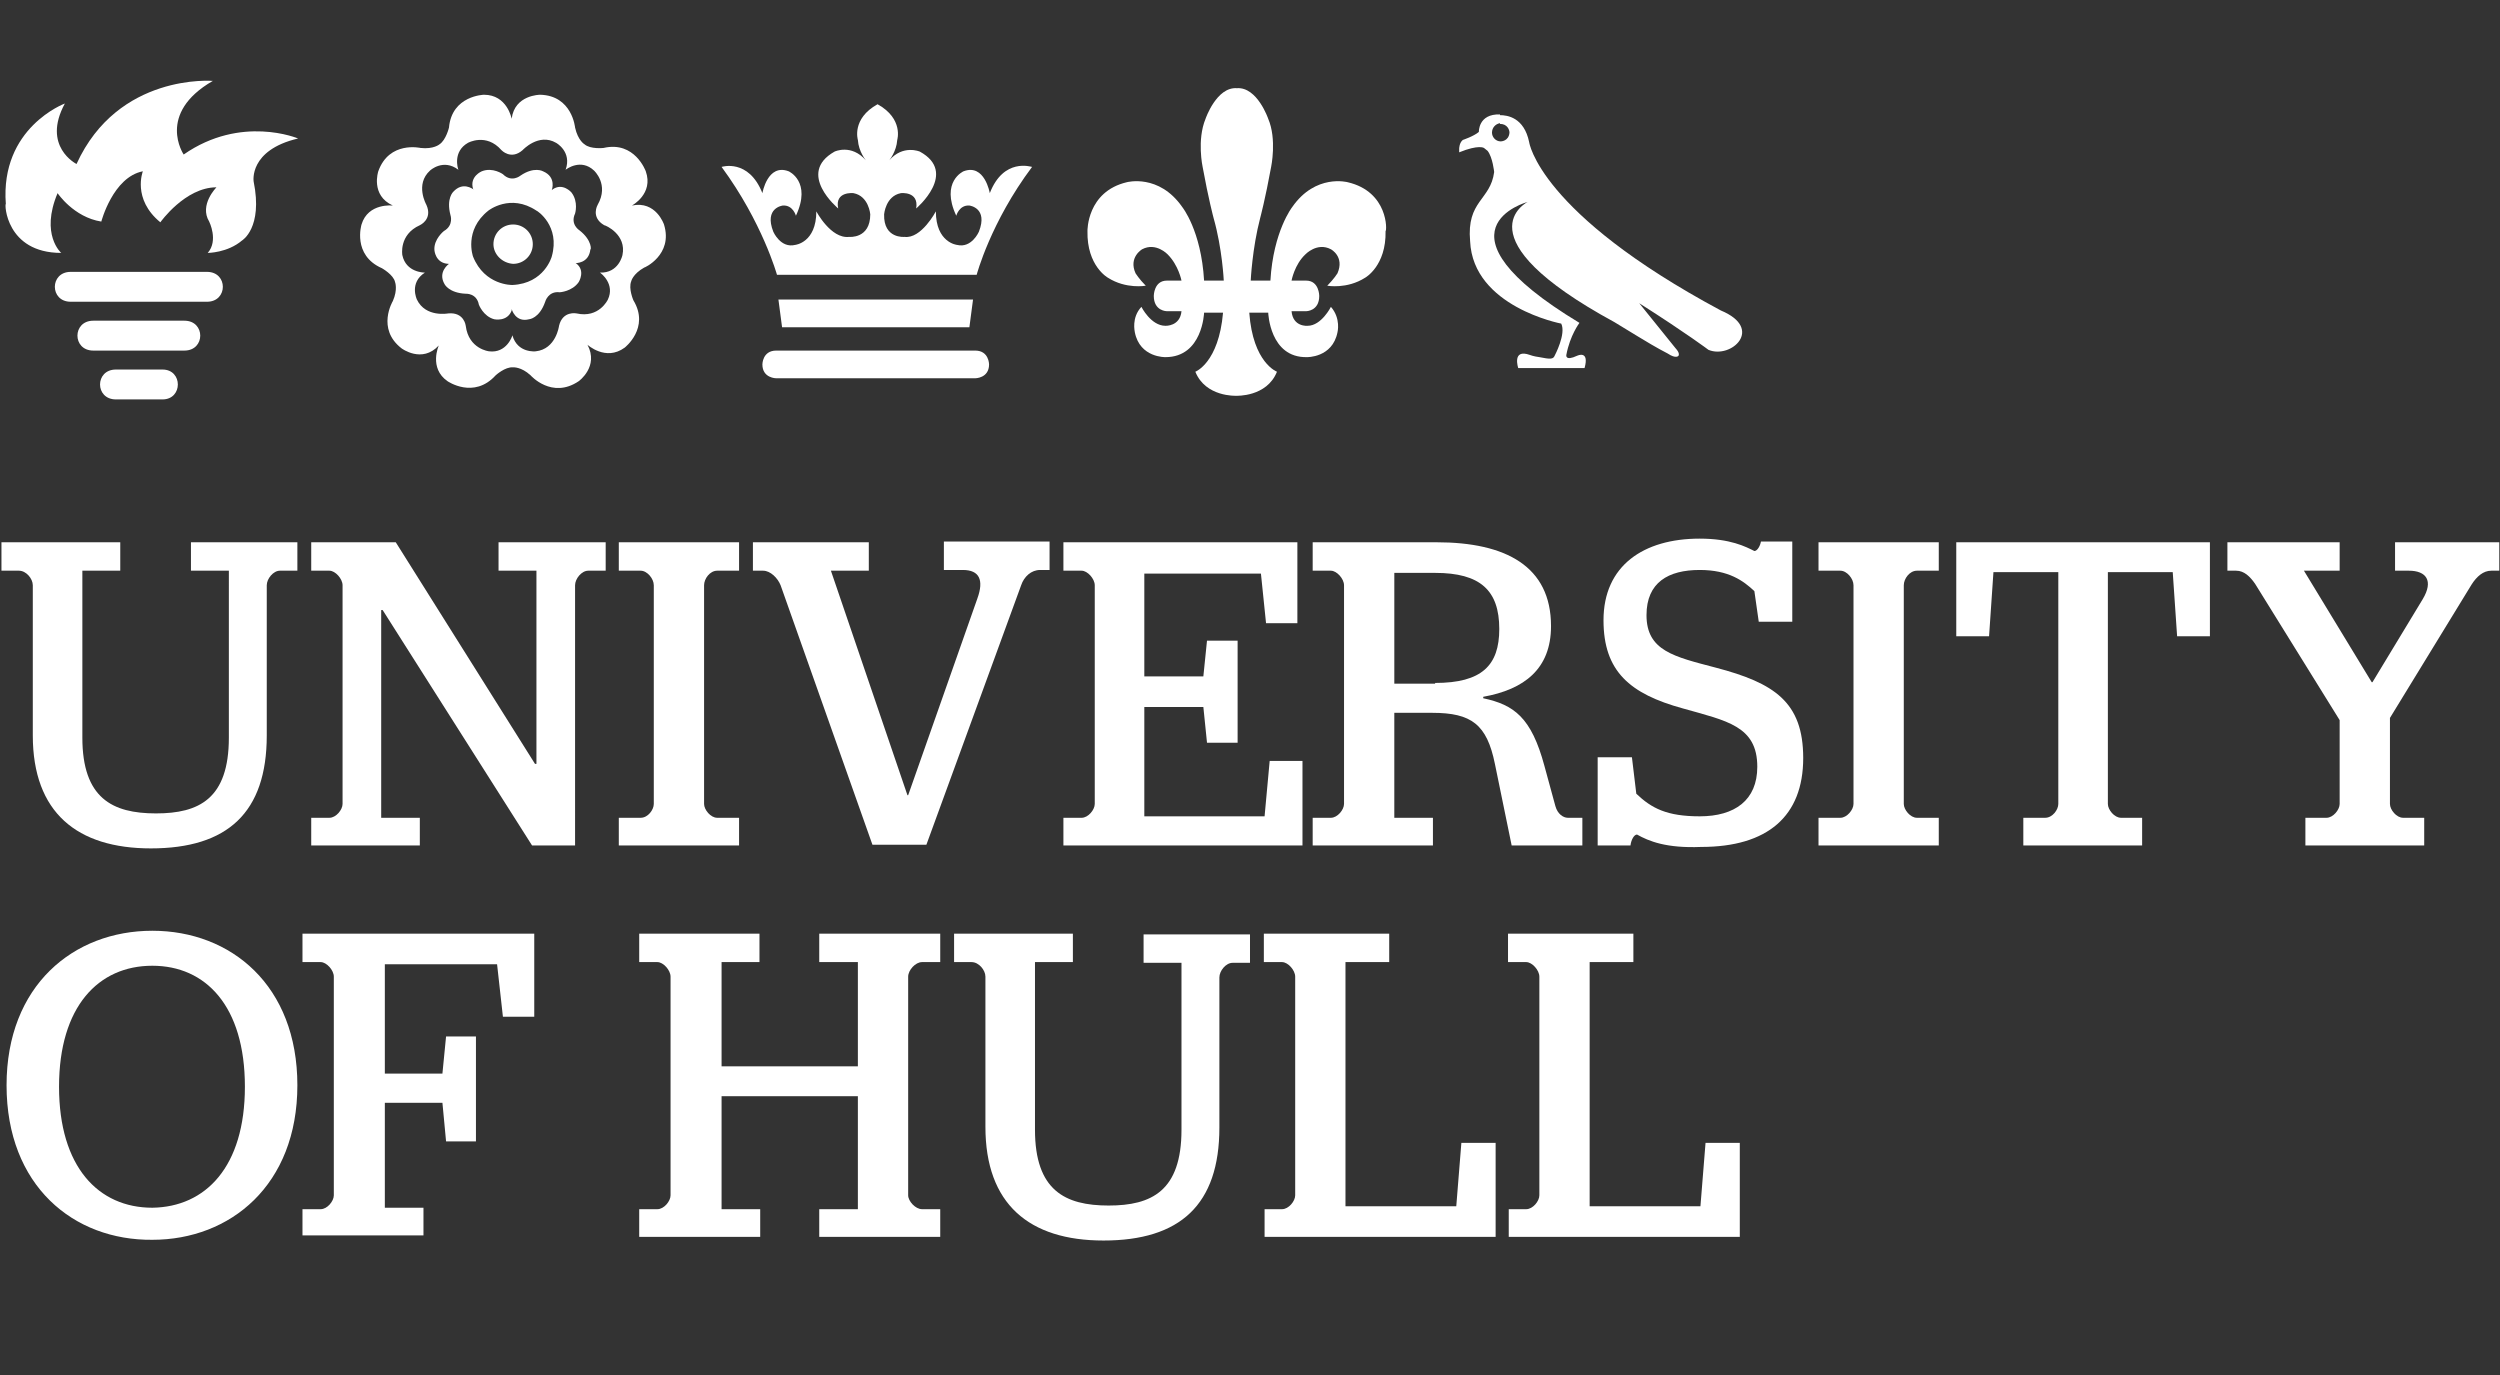 <?xml version="1.0" encoding="utf-8"?>
<!-- Generator: Adobe Illustrator 22.1.0, SVG Export Plug-In . SVG Version: 6.00 Build 0)  -->
<svg version="1.1" id="Layer_1" xmlns="http://www.w3.org/2000/svg" xmlns:xlink="http://www.w3.org/1999/xlink" x="0px" y="0px"
	 viewBox="0 0 343 188.7" style="enable-background:new 0 0 343 188.7;" xml:space="preserve">
<rect x="0" y="0" width="343" height="188.7" fill="#333333" stroke="none"/>
<style type="text/css">
	.st0{fill:#FFFFFF;}
	.st1{fill:none;}
</style>
<path class="st0" d="M133.5,41.1c0,0-0.5,3.8-0.5,3.8c0,0,0.3,0-12.8,0h-12.9c0,0-0.5-3.8-0.5-3.8h13.4H133.5 M135.8,26.5
	c0,0-0.7-4.1-3.6-3c0,0-3.2,1.4-1,6.1c0,0,0.4-1.5,1.8-1.4c0,0,2.6,0.3,1.3,3.6c0,0-1,2.3-3,1.8c0,0-2.9-0.3-2.9-4.6
	c0,0-2,3.8-4.3,3.5c0,0-2.9,0.3-2.8-3.1c0,0,0.2-2.5,2.3-2.9c0,0,2.5-0.3,2.1,2.1c0,0,5.8-4.9,0.5-7.8c0,0-2.3-1-4.2,1.2
	c0,0,1-1.2,1.1-2.8c0,0,0.9-2.9-2.7-4.9v0c0,0,0,0,0,0c0,0,0,0,0,0v0c-3.6,2-2.7,4.9-2.7,4.9c0.1,1.6,1.1,2.8,1.1,2.8
	c-2-2.3-4.3-1.2-4.3-1.2c-5.3,3,0.5,7.8,0.5,7.8c-0.5-2.4,2.1-2.1,2.1-2.1c2.1,0.4,2.3,2.9,2.3,2.9c0,3.4-2.9,3.1-2.9,3.1
	C114,32.8,112,29,112,29c0,4.3-2.9,4.6-2.9,4.6c-2,0.5-3-1.8-3-1.8c-1.3-3.3,1.3-3.6,1.3-3.6c1.4-0.1,1.8,1.4,1.8,1.4
	c2.2-4.7-1-6.1-1-6.1c-2.9-1.1-3.6,3-3.6,3c-1.9-4.8-5.6-3.6-5.6-3.6c5.6,7.6,7.6,14.8,7.6,14.8h27.4c0,0,1.9-7.2,7.6-14.8
	C141.5,22.9,137.7,21.6,135.8,26.5 M106.5,48.1h13.7v3.8h-13.7c0,0-1.9,0-1.9-1.9C104.6,50,104.6,48.1,106.5,48.1 M135.7,50
	c0,1.9-1.9,1.9-1.9,1.9h-13.7v-3.8h13.7C135.7,48.1,135.7,50,135.7,50"/>
<path class="st0" d="M9.7,41.4c-2.9,0-2.9-4.1,0-4.1l18.7,0c2.9,0,2.9,4.1,0,4.1C28.4,41.4,9.7,41.4,9.7,41.4 M12.8,48.1
	c0,0,12.5,0,12.5,0c2.9,0,2.9-4.1,0-4.1H12.8C9.9,44,9.9,48.1,12.8,48.1 M15.9,54.8h6.4c2.8,0,2.8-4.1,0-4.1h-6.4
	C13,50.7,13,54.8,15.9,54.8 M8.4,34.7c0,0-2.9-2.5-0.5-8.2c0,0,2.2,3.3,6,3.9c0,0,1.6-6.1,5.7-6.9c0,0-1.5,3.8,2.4,7
	c0,0,3.4-4.8,7.7-4.8c0,0-2.4,2.4-1,4.7c0,0,1.3,2.6-0.2,4.3c0,0,2.7,0,4.7-1.7c0,0,2.9-1.7,1.6-8.1c0,0-0.7-4.3,6.1-5.9
	c0,0-7.8-3.3-15.7,2.2c0,0-3.8-5.6,4-10.1c0,0-13-1.1-18.7,11.4c0,0-4.8-2.4-1.6-8.3c0,0-8.9,3.3-8.1,13.8
	C0.6,27.9,0.8,34.7,8.4,34.7"/>
<path class="st0" d="M79.5,31.6c0,0-1.3-0.8-0.6-2.3c0,0,0.5-1.6-0.5-2.9c0,0-1.2-1.4-2.6-0.4l-0.1,0.1c0,0,0.7-1.8-1.2-2.6
	c0,0-1.2-0.7-3.1,0.6c0,0-1.2,1-2.4-0.2c0,0-1.4-1-2.9-0.4c0,0-1.7,0.7-1.2,2.4L65,26c-0.2-0.1-1.5-1.1-2.8,0.3c0,0-1,0.9-0.4,3.2
	c0,0,0.5,1.4-0.9,2.2c0,0-1.4,1.1-1.3,2.6c0,0,0.1,1.8,1.9,1.9l0.1,0c0,0-1.6,1.1-0.6,2.8c0,0,0.6,1.2,2.9,1.3c0,0,1.5-0.1,1.8,1.5
	c0,0,0.6,1.6,2.1,2c0,0,1.8,0.4,2.4-1.2v-0.2c0,0,0.5,1.9,2.4,1.4c0,0,1.4-0.1,2.2-2.4c0,0,0.4-1.5,2-1.3c0,0,1.7-0.1,2.6-1.4
	c0,0,1-1.6-0.4-2.6l-0.1,0c0,0,1.9,0.1,2.1-1.9C81.1,34.4,81.3,33,79.5,31.6 M75.7,35.2c0,0-1,3.7-5.4,3.9v0c0,0-3.8,0.1-5.4-3.9
	l0,0c0,0-1.3-3.6,2.1-6.3l0,0c0,0,3-2.4,6.6,0l0,0C73.7,28.9,76.9,31,75.7,35.2l2.5,0.8L75.7,35.2z M67.7,33.5
	c0-1.5,1.2-2.7,2.7-2.7c1.5,0,2.7,1.2,2.7,2.7c0,1.5-1.2,2.7-2.7,2.7C68.9,36.1,67.7,34.9,67.7,33.5 M91.1,30.8c0,0-1.1-3.3-4.4-2.6
	c0,0,3-1.6,1.9-4.7c0,0-1.5-4.2-5.8-3.2c0,0-1.8,0.2-2.6-0.5l-0.6,0.9l0.6-0.9c0,0-0.9-0.5-1.3-2.3c0,0-0.4-4.4-4.8-4.5
	c0,0-3.5,0-3.9,3.3c0,0-0.6-3.3-3.8-3.3c0,0-4.4,0.1-4.8,4.5c0,0-0.4,1.7-1.3,2.3l0,0c0,0-0.8,0.7-2.6,0.5c0,0-4.3-1-5.8,3.2
	c0,0-1.1,3.3,2,4.7c0,0-3.4-0.4-4.3,2.6c0,0-1.3,4.2,2.8,6c0,0,1.6,0.9,1.8,1.9l0,0c0,0,0.4,1-0.3,2.6c0,0-2.3,3.8,1.2,6.5
	c0,0,2.8,2.1,5.1-0.4c0,0-1.4,3.1,1.2,4.9c0,0,3.6,2.5,6.6-0.8c0,0,1.3-1.2,2.4-1.1l0-2.2v2.2c0,0,1.1-0.1,2.4,1.1
	c0,0,2.9,3.3,6.6,0.8c0,0,2.8-2,1.2-5c0,0,2.5,2.3,5.1,0.4c0,0,3.5-2.7,1.2-6.5c0,0-0.7-1.6-0.3-2.6l-1.2-0.4l1.2,0.4
	c0,0,0.2-1,1.8-1.9C88.3,36.8,92.4,35,91.1,30.8 M85.4,35c0,0-0.5,2.5-3.1,2.4l0,0c0,0,0,0,0,0c0,0,0,0,0,0l0,0
	c0.2,0.1,2.1,1.6,1.1,3.7c0,0-1.2,2.6-4.3,1.9c0,0-1.9-0.4-2.4,1.7c0,0-0.4,3.2-3.2,3.5c0,0-2.5,0.3-3.2-2.2v0c0,0,0,0,0,0
	c0,0,0,0,0,0v0c0,0.1-0.8,2.5-3.2,2.2c0,0-2.8-0.3-3.2-3.5c0,0-0.2-1.9-2.4-1.7c0,0-3.1,0.6-4.3-1.9c0,0-1.1-2.3,1.1-3.7l0,0h0
	c0,0,0,0,0,0l0,0c-0.1,0-2.6,0-3.1-2.4c0,0-0.5-2.8,2.4-4.1c0,0,1.8-0.8,0.9-2.8c0,0-1.6-2.8,0.5-4.7c0,0,1.8-1.7,3.9-0.1l0,0
	c0,0,0,0,0,0c0,0,0,0,0,0l0,0c-0.1-0.2-0.8-2.5,1.3-3.7c0,0,2.5-1.4,4.6,1c0,0,1.3,1.4,2.9,0c0,0,2.2-2.4,4.6-1c0,0,2.2,1.2,1.3,3.7
	l0,0c0,0,0,0,0,0c0,0,0,0,0,0l0,0c0.1-0.1,2.1-1.6,3.9,0.1c0,0,2.1,1.9,0.5,4.7c0,0-1,1.7,0.9,2.8C83.1,30.9,86,32.2,85.4,35"/>
<path class="st0" d="M209.8,19.5c-0.7-3.4-3-3.7-4-3.7c0,0,0,1.2,0,1.2c1,0,1.3,0.8,1.3,1.2c-0.1,1.2-1.2,1.2-1.2,1.2
	c-0.7,0-1.2-0.6-1.2-1.2c0-0.7,0.5-1.2,1.1-1.3c0,0,0-1.2,0-1.2c-3-0.1-2.9,2.4-2.9,2.4c-0.7,0.6-2.2,1.1-2.2,1.1
	c-0.5,0.4-0.5,1.2-0.5,1.2c0,0.4,0,0.6,0,0.5c2.7-1.1,3.4-0.6,3.4-0.6l0.5,0.4c0.7,0.9,0.9,2.9,0.9,2.9c-0.5,3.9-3.8,3.9-3.3,9.5
	c0.4,9,12.5,11.3,12.5,11.3c0.7,1.4-0.9,4.4-0.9,4.4c-0.2,0.5-0.6,0.5-2.1,0.2c-0.8-0.1-1.3-0.3-1.3-0.3c-2.5-0.9-1.6,1.8-1.6,1.8
	c0,0,9.1,0,9.1,0c0.7-2.5-1-1.7-1-1.7c-1.7,0.8-1.5-0.1-1.5-0.1c0.5-2.7,1.8-4.4,1.8-4.4c-21.2-12.8-7.1-16.6-7.1-16.6
	s-9.6,4.8,11.9,16.5c5.4,3.3,5.6,3.4,7.3,4.3c1.2,0.8,1.5,0.3,1.5,0.3c0.2-0.4-0.4-1-0.4-1l-5-6.2c6.6,4.2,9.5,6.4,9.5,6.4
	c3.1,1.3,7.7-2.9,1.7-5.4C211.1,29.2,209.8,19.5,209.8,19.5"/>
<path class="st0" d="M184.9,25c0,0-4.4-1.2-7.6,3.4c0,0-2.6,3.3-3,10.1h-2.7c0,0,0.2-4.4,1.3-8.6c0,0,0.7-2.6,1.5-7
	c0,0,0.8-3.8-0.4-6.6c0,0-1.5-4.4-4.3-4.2c-2.8-0.2-4.3,4.2-4.3,4.2c-1.2,2.9-0.4,6.6-0.4,6.6c0.8,4.4,1.5,7,1.5,7
	c1.2,4.2,1.4,8.6,1.4,8.6h-2.7c-0.4-6.9-3-10.1-3-10.1c-3.2-4.6-7.6-3.4-7.6-3.4c-5.5,1.3-5.4,6.7-5.4,6.7c-0.1,4.8,2.8,6.4,2.8,6.4
	c2.5,1.6,5.2,1.1,5.2,1.1c-0.9-0.9-1.4-1.7-1.4-1.7c-1-2.2,0.9-3.3,0.9-3.3c1.9-1,3.5,0.7,3.5,0.7c1.5,1.5,1.9,3.6,1.9,3.6h-2
	c-1.8,0-1.8,2.1-1.8,2.1c0,2.1,1.8,2.1,1.8,2.1h2c-0.2,2.1-2.2,2-2.2,2c-2,0-3.3-2.6-3.3-2.6c-1.4,1.5-0.9,3.4-0.9,3.5
	c0.7,3.5,4.2,3.4,4.2,3.4c5.1,0,5.3-6.1,5.3-6.1h2.6c-0.6,6.9-3.8,8.1-3.8,8.1c1.4,3.5,5.6,3.3,5.6,3.3s4.2,0.2,5.6-3.3
	c0,0-3.3-1.2-3.8-8.1h2.6c0,0,0.2,6.2,5.3,6.1c0,0,3.5,0.1,4.2-3.4c0,0,0.5-1.9-0.9-3.5c0,0-1.3,2.6-3.2,2.6c0,0-2,0.2-2.2-2h2
	c0,0,1.8,0,1.8-2.1c0,0,0-2.1-1.8-2.1h-2c0,0,0.4-2.2,1.9-3.6c0,0,1.6-1.7,3.5-0.7c0,0,1.9,1,0.9,3.3c0,0-0.5,0.8-1.4,1.7
	c0,0,2.7,0.5,5.2-1.1c0,0,2.9-1.6,2.8-6.4C190.3,31.7,190.5,26.3,184.9,25"/>
<path class="st0" d="M4.5,100.9V80.3c0-0.9-0.9-2-1.9-2H0.2v-3.9h16.3v3.9h-5.2v22.9c0,8.3,4.1,10.4,10.1,10.4c5.9,0,10-2,10-10.4
	V78.3h-5.2v-3.9h14.6v3.9h-2.4c-0.9,0-1.8,1.1-1.8,2v20.6c0,10.6-5.4,15.5-15.9,15.5C10.6,116.4,4.5,111.5,4.5,100.9"/>
<path class="st0" d="M42.7,112.2h2.5c0.9,0,1.8-1.1,1.8-1.9v-30c0-0.9-1-2-1.8-2h-2.5v-3.9h11.6l19.1,30.4h0.2V78.3h-5.2v-3.9h14.7
	v3.9h-2.4c-0.9,0-1.8,1.1-1.8,2V116h-5.9L52.5,83.7h-0.2v28.5h5.3v3.8H42.7V112.2z"/>
<path class="st0" d="M84.9,112.2h3c1,0,1.8-1.1,1.8-1.9v-30c0-0.9-0.9-2-1.8-2h-3v-3.9h16.5v3.9h-3c-1,0-1.8,1.1-1.8,2v30
	c0,0.8,0.9,1.9,1.8,1.9h3v3.8H84.9V112.2z"/>
<path class="st0" d="M107.1,80.3c-0.4-1-1.4-2-2.4-2h-1.4v-3.9h15.9v3.9h-5.2l10.5,30.8h0.1l9.5-27c0.9-2.5,0.3-3.9-2-3.9h-2.6v-3.9
	H144v3.9h-1.3c-1.2,0-2.2,0.9-2.6,2.1l-13,35.6h-7.4L107.1,80.3z"/>
<path class="st0" d="M145.9,112.2h2.5c0.9,0,1.8-1.1,1.8-1.9v-30c0-0.9-1-2-1.8-2h-2.5v-3.9H178v11.1h-4.3l-0.7-6.8h-16v14.1h8.1
	l0.5-4.9h4.2v14h-4.2l-0.5-4.9H157v15h16.5l0.7-7.6h4.5V116h-32.8V112.2z"/>
<path class="st0" d="M196.9,93.7c6.4,0,8.8-2.4,8.8-7.4c0-5.3-2.6-7.7-8.8-7.7h-5.6v15.2H196.9z M180.1,112.2h2.5
	c0.9,0,1.8-1.1,1.8-1.9v-30c0-0.9-1-2-1.8-2h-2.5v-3.9h17c9.5,0,15.7,3.3,15.7,11.5c0,5.9-3.7,8.7-9.3,9.7v0.2
	c4.2,0.9,6.6,2.6,8.4,9.3l1.5,5.5c0.3,1.1,1.1,1.6,1.7,1.6h2v3.8h-9.7l-2.3-11.2c-1.1-5.4-3.2-7-8.6-7h-5.2v14.4h5.3v3.8h-16.5
	V112.2z"/>
<path class="st0" d="M224.6,114.5c-0.4,0-0.8,0.7-0.9,1.5h-4.5v-12.1h4.7l0.6,5c2.1,2,4.2,3.1,8.7,3.1c4.8,0,7.9-2.2,7.9-6.8
	c0-5.6-4.2-6.3-10.2-8c-7.3-2-10.9-5.1-10.9-12.1c0-7.5,5.5-11.2,13.2-11.2c4.2,0,6.3,1.1,7.5,1.7c0.4,0,0.8-0.7,0.9-1.3h4.3v11
	h-4.6l-0.6-4.2c-1.5-1.4-3.5-2.9-7.5-2.9c-4.3,0-7.3,1.7-7.3,6.2c0,4.9,3.8,5.7,9.5,7.2c8,2.1,12,4.7,12,12.4c0,8-4.9,12.2-14,12.2
	C228.6,116.4,226.2,115.4,224.6,114.5"/>
<path class="st0" d="M249.5,112.2h3c0.9,0,1.8-1.1,1.8-1.9v-30c0-0.9-0.9-2-1.8-2h-3v-3.9H266v3.9h-3c-1,0-1.8,1.1-1.8,2v30
	c0,0.8,0.9,1.9,1.8,1.9h3v3.8h-16.5V112.2z"/>
<path class="st0" d="M277.7,112.2h2.9c1,0,1.8-1.1,1.8-1.9V78.5h-8.9l-0.6,8.8h-4.5V74.4h34.8v12.9h-4.5l-0.6-8.8h-8.9v31.8
	c0,0.8,0.9,1.9,1.8,1.9h2.9v3.8h-16.3V112.2z"/>
<path class="st0" d="M316.3,112.2h2.9c0.9,0,1.8-1.1,1.8-1.9V98.8l-11.6-18.7c-0.7-1-1.5-1.8-2.6-1.8h-1.2v-3.9H321v3.9h-4.9
	l9.3,15.3h0.1l6.9-11.4c1.5-2.5,0.5-3.9-1.9-3.9h-1.9v-3.9h14.3v3.9h-1.1c-1.1,0-2,0.8-2.7,1.9l-11.2,18.3v11.8
	c0,0.8,0.9,1.9,1.8,1.9h2.9v3.8h-16.3V112.2z"/>
<path class="st0" d="M33.6,149.1c0-11.1-5.4-16.6-12.7-16.6c-7.4,0-12.8,5.6-12.8,16.6c0,11,5.4,16.6,12.8,16.6
	C28.2,165.6,33.6,160.1,33.6,149.1 M0.9,148.9c0-13.7,9.2-21.2,20-21.2c10.8,0,19.9,7.5,19.9,21.2c0,13.7-9.2,21.2-19.9,21.2
	C10.1,170.2,0.9,162.7,0.9,148.9"/>
<path class="st0" d="M41.5,165.9H44c0.9,0,1.8-1.1,1.8-1.9v-30c0-0.9-1-2-1.8-2h-2.5v-3.9h31.8v11.4h-4.3l-0.8-7.2H52.8v15h7.9
	l0.5-5.1h4.1v14.4h-4.1l-0.5-5.3h-7.9v14.4h5.3v3.8H41.5V165.9z"/>
<path class="st0" d="M87.7,165.9h2.5c0.9,0,1.8-1.1,1.8-1.9v-30c0-0.9-1-2-1.8-2h-2.5v-3.9h16.5v3.9H99v14.3h18.7v-14.3h-5.3v-3.9
	H129v3.9h-2.5c-0.9,0-1.9,1.1-1.9,2v30c0,0.8,1,1.9,1.9,1.9h2.5v3.8h-16.6v-3.8h5.3v-15.5H99v15.5h5.3v3.8H87.7V165.9z"/>
<path class="st0" d="M135.2,154.6V134c0-0.9-0.9-2-1.9-2h-2.4v-3.9h16.3v3.9H142V155c0,8.3,4.1,10.4,10.1,10.4c5.9,0,10-2,10-10.4
	v-22.9h-5.2v-3.9h14.6v3.9h-2.4c-0.9,0-1.8,1.1-1.8,2v20.6c0,10.6-5.4,15.5-15.9,15.5C141.2,170.2,135.2,165.2,135.2,154.6"/>
<path class="st0" d="M173.4,165.9h2.5c0.9,0,1.8-1.1,1.8-1.9v-30c0-0.9-1-2-1.8-2h-2.5v-3.9h17.2v3.9h-6v33.5h15.2l0.7-8.7h4.7v12.9
	h-31.7V165.9z"/>
<path class="st0" d="M206.9,165.9h2.5c0.9,0,1.8-1.1,1.8-1.9v-30c0-0.9-1-2-1.8-2h-2.5v-3.9h17.2v3.9h-6v33.5h15.2l0.7-8.7h4.7v12.9
	h-31.7V165.9z"/>
<rect class="st1" width="343" height="188.7"/>
</svg>
